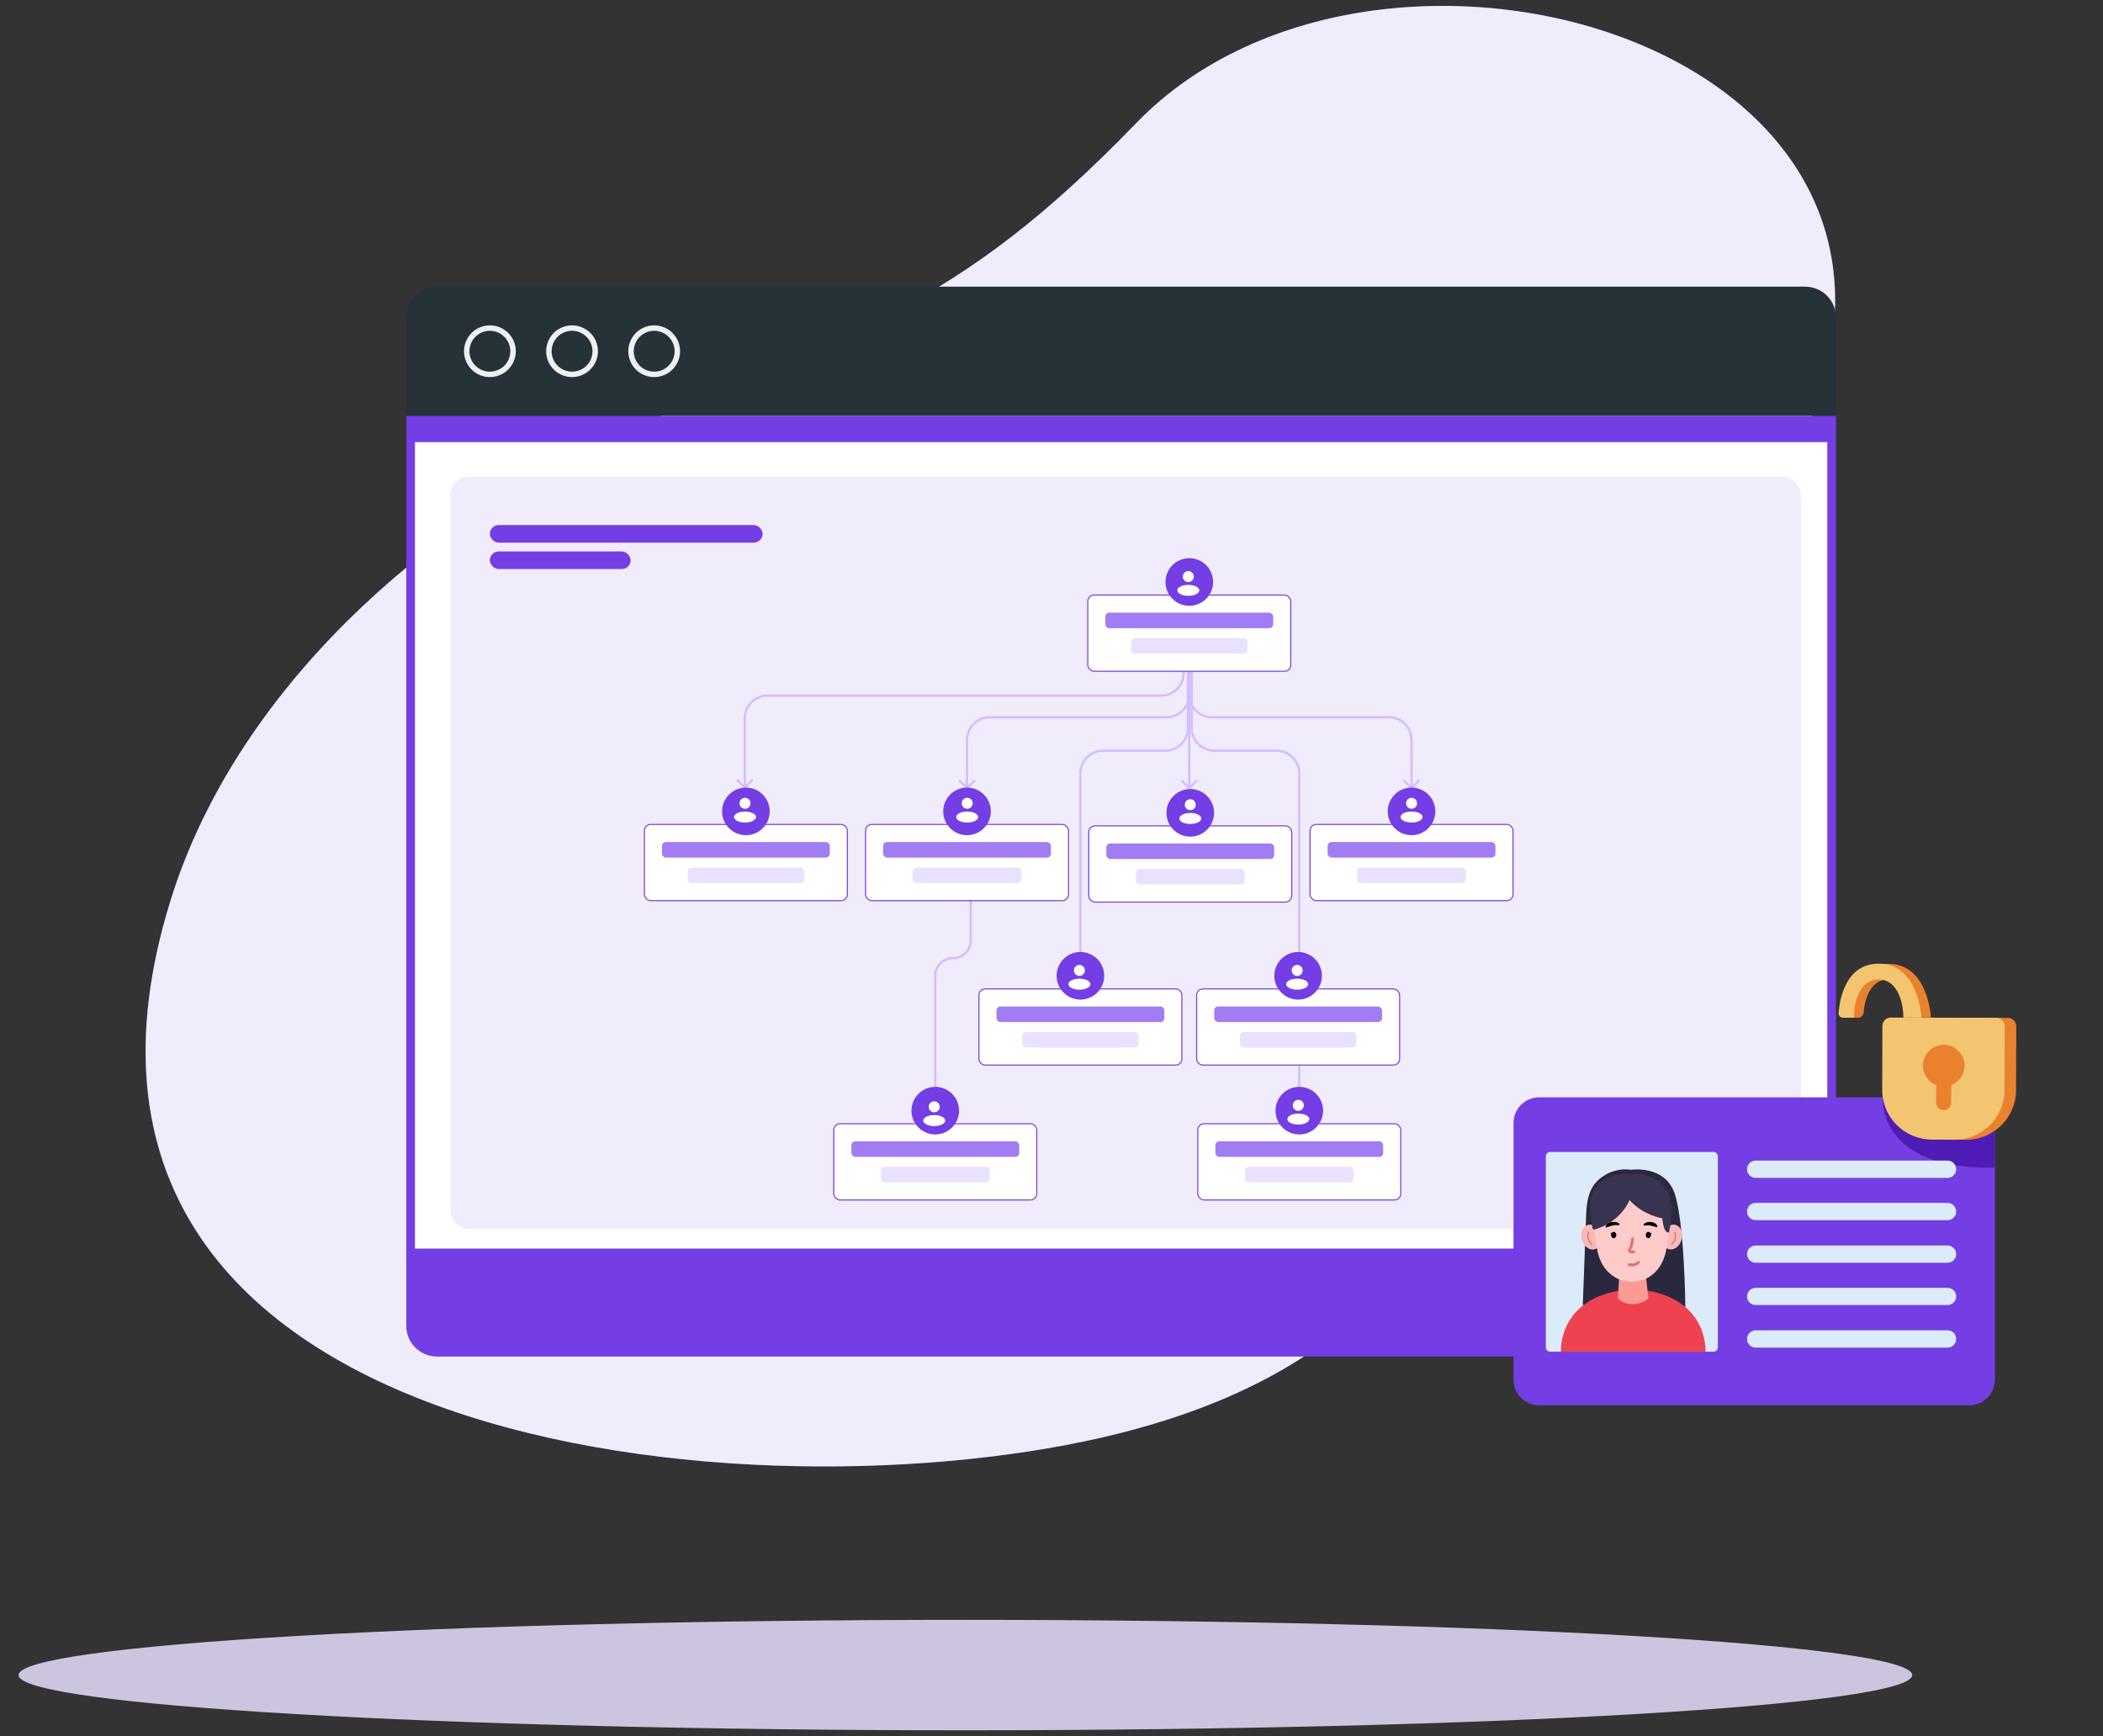 <svg width="264" height="218" viewBox="0 0 264 218" fill="none" xmlns="http://www.w3.org/2000/svg">
<rect x="0" y="0" width="264" height="218" fill="#333333" stroke="none"/>
<path d="M142.649 15.446C119.354 39.54 107.143 41.28 77.608 54.643C53.455 65.539 29.547 86.724 21.388 113.121C-0.123 182.604 95.385 191.313 140.485 179.964C172.233 171.972 184.934 153.567 192.977 123.006C196.104 111.13 197.017 98.287 202.172 86.987C207.69 74.842 219.037 68.932 224.682 58.269C252.017 6.627 173.698 -16.677 142.649 15.446Z" fill="#743EE4"/>
<path opacity="0.9" d="M142.649 15.446C119.354 39.54 107.143 41.28 77.608 54.643C53.455 65.539 29.547 86.724 21.388 113.121C-0.123 182.604 95.385 191.313 140.485 179.964C172.233 171.972 184.934 153.567 192.977 123.006C196.104 111.13 197.017 98.287 202.172 86.987C207.69 74.842 219.037 68.932 224.682 58.269C252.017 6.627 173.698 -16.677 142.649 15.446Z" fill="white"/>
<path d="M121.192 217.241C186.835 217.241 240.05 214.137 240.05 210.308C240.05 206.479 186.835 203.375 121.192 203.375C55.548 203.375 2.334 206.479 2.334 210.308C2.334 214.137 55.548 217.241 121.192 217.241Z" fill="#CDC5DF"/>
<path d="M51 39.838C51.003 38.819 51.41 37.843 52.131 37.122C52.852 36.402 53.83 35.995 54.85 35.992H226.629C227.649 35.995 228.627 36.402 229.348 37.122C230.069 37.843 230.476 38.819 230.479 39.838V52.216H51V39.838Z" fill="#263238"/>
<path d="M82.122 47.344C81.479 47.344 80.851 47.153 80.317 46.797C79.783 46.44 79.366 45.933 79.12 45.34C78.874 44.747 78.81 44.094 78.936 43.464C79.061 42.835 79.37 42.256 79.825 41.802C80.279 41.348 80.858 41.039 81.488 40.914C82.118 40.789 82.772 40.853 83.365 41.099C83.959 41.344 84.466 41.76 84.823 42.294C85.18 42.828 85.371 43.456 85.371 44.098C85.371 44.959 85.029 45.784 84.419 46.393C83.81 47.002 82.984 47.344 82.122 47.344ZM82.122 41.531C81.614 41.531 81.117 41.682 80.695 41.964C80.273 42.246 79.943 42.647 79.749 43.115C79.555 43.584 79.504 44.1 79.603 44.598C79.702 45.096 79.947 45.553 80.306 45.912C80.665 46.271 81.123 46.515 81.621 46.614C82.119 46.714 82.636 46.663 83.105 46.468C83.574 46.274 83.975 45.945 84.258 45.523C84.54 45.101 84.691 44.605 84.691 44.098C84.689 43.417 84.418 42.766 83.936 42.285C83.455 41.804 82.803 41.533 82.122 41.531Z" fill="#F0F0F0"/>
<path d="M71.805 47.344C71.163 47.342 70.535 47.151 70.002 46.794C69.469 46.436 69.053 45.929 68.808 45.336C68.563 44.742 68.5 44.09 68.626 43.461C68.752 42.831 69.062 42.254 69.516 41.8C69.971 41.347 70.55 41.038 71.18 40.913C71.81 40.789 72.463 40.853 73.056 41.099C73.65 41.345 74.157 41.761 74.513 42.295C74.87 42.828 75.061 43.456 75.061 44.098C75.061 44.524 74.976 44.947 74.813 45.341C74.649 45.735 74.409 46.093 74.107 46.395C73.804 46.697 73.445 46.935 73.051 47.098C72.656 47.261 72.233 47.344 71.805 47.344ZM71.805 41.531C71.298 41.533 70.802 41.684 70.38 41.967C69.958 42.25 69.63 42.651 69.437 43.12C69.243 43.589 69.193 44.105 69.293 44.602C69.393 45.099 69.638 45.556 69.997 45.914C70.357 46.273 70.815 46.516 71.313 46.615C71.811 46.713 72.327 46.662 72.796 46.468C73.265 46.273 73.666 45.944 73.948 45.523C74.23 45.101 74.38 44.605 74.38 44.098C74.378 43.416 74.106 42.764 73.624 42.283C73.141 41.802 72.487 41.531 71.805 41.531Z" fill="#F0F0F0"/>
<path d="M61.495 47.344C60.852 47.342 60.225 47.151 59.691 46.794C59.158 46.436 58.742 45.929 58.498 45.336C58.252 44.742 58.189 44.09 58.315 43.461C58.441 42.831 58.751 42.254 59.206 41.8C59.66 41.347 60.239 41.038 60.869 40.913C61.499 40.789 62.152 40.853 62.746 41.099C63.339 41.345 63.846 41.761 64.203 42.295C64.559 42.828 64.75 43.456 64.75 44.098C64.75 44.524 64.666 44.947 64.502 45.341C64.338 45.735 64.099 46.093 63.796 46.395C63.494 46.697 63.135 46.935 62.74 47.098C62.345 47.261 61.922 47.344 61.495 47.344ZM61.495 41.531C60.987 41.531 60.49 41.682 60.068 41.964C59.645 42.246 59.316 42.647 59.122 43.115C58.927 43.584 58.877 44.1 58.976 44.598C59.075 45.096 59.319 45.553 59.679 45.912C60.038 46.271 60.495 46.515 60.994 46.614C61.492 46.714 62.008 46.663 62.478 46.468C62.947 46.274 63.348 45.945 63.63 45.523C63.913 45.101 64.063 44.605 64.063 44.098C64.062 43.417 63.791 42.766 63.309 42.285C62.828 41.804 62.175 41.533 61.495 41.531Z" fill="#F0F0F0"/>
<path d="M226.629 170.319H54.85C53.83 170.315 52.852 169.909 52.131 169.188C51.41 168.468 51.003 167.491 51 166.472V52.219H230.479V166.472C230.476 167.491 230.069 168.468 229.348 169.188C228.627 169.909 227.649 170.315 226.629 170.319Z" fill="#743EE4"/>
<path d="M229.388 55.508H52.092V156.765H229.388V55.508Z" fill="white"/>
<rect x="56.523" y="59.852" width="169.556" height="94.444" rx="2.209" fill="#F1ECFC"/>
<rect x="61.494" y="65.922" width="34.243" height="2.209" rx="1.105" fill="#743EE4"/>
<rect x="61.494" y="69.234" width="17.674" height="2.209" rx="1.105" fill="#743EE4"/>
<path d="M149.296 80.516C148.94 80.516 148.655 80.8 148.655 81.156C148.655 81.512 148.94 81.797 149.296 81.797C149.652 81.797 149.936 81.512 149.936 81.156C149.936 80.8 149.652 80.516 149.296 80.516Z" fill="white"/>
<path d="M121.294 99.051C121.349 99.107 121.44 99.107 121.495 99.051L122.401 98.145C122.457 98.09 122.457 97.999 122.401 97.944C122.346 97.888 122.255 97.888 122.2 97.944L121.395 98.749L120.589 97.944C120.534 97.888 120.444 97.888 120.388 97.944C120.332 97.999 120.332 98.09 120.388 98.145L121.294 99.051ZM148.798 81.156C148.798 80.879 149.019 80.658 149.296 80.658V80.373C148.861 80.373 148.513 80.722 148.513 81.156H148.798ZM149.296 80.658C149.573 80.658 149.794 80.879 149.794 81.156H150.079C150.079 80.722 149.73 80.373 149.296 80.373V80.658ZM149.794 81.156C149.794 81.433 149.573 81.654 149.296 81.654V81.939C149.73 81.939 150.079 81.591 150.079 81.156H149.794ZM149.296 81.654C149.019 81.654 148.798 81.433 148.798 81.156H148.513C148.513 81.591 148.861 81.939 149.296 81.939V81.654ZM149.153 81.797V87.206H149.438V81.797H149.153ZM146.449 89.911H124.242V90.196H146.449V89.911ZM121.252 92.9V98.95H121.537V92.9H121.252ZM124.242 89.911C122.591 89.911 121.252 91.249 121.252 92.9H121.537C121.537 91.407 122.748 90.196 124.242 90.196V89.911ZM149.153 87.206C149.153 88.7 147.943 89.911 146.449 89.911V90.196C148.1 90.196 149.438 88.857 149.438 87.206H149.153Z" fill="#D3BDFF"/>
<path d="M148.599 74.969C147.896 74.969 147.334 75.338 147.334 75.8C147.334 76.261 147.896 76.631 148.599 76.631C149.302 76.631 149.864 76.261 149.864 75.8C149.864 75.338 149.302 74.969 148.599 74.969Z" fill="white"/>
<path d="M93.391 98.985C93.447 99.04 93.537 99.04 93.593 98.985L94.499 98.079C94.554 98.023 94.554 97.933 94.499 97.877C94.443 97.822 94.353 97.822 94.297 97.877L93.492 98.683L92.687 97.877C92.631 97.822 92.541 97.822 92.486 97.877C92.43 97.933 92.43 98.023 92.486 98.079L93.391 98.985ZM147.476 75.8C147.476 75.632 147.578 75.463 147.781 75.33C147.983 75.198 148.271 75.111 148.599 75.111V74.826C148.224 74.826 147.88 74.925 147.625 75.092C147.37 75.259 147.191 75.506 147.191 75.8H147.476ZM148.599 75.111C148.927 75.111 149.215 75.198 149.417 75.33C149.62 75.463 149.722 75.632 149.722 75.8H150.007C150.007 75.506 149.827 75.259 149.573 75.092C149.318 74.925 148.974 74.826 148.599 74.826V75.111ZM149.722 75.8C149.722 75.968 149.62 76.136 149.417 76.269C149.215 76.402 148.927 76.489 148.599 76.489V76.773C148.974 76.773 149.318 76.675 149.573 76.507C149.827 76.341 150.007 76.094 150.007 75.8H149.722ZM148.599 76.489C148.271 76.489 147.983 76.402 147.781 76.269C147.578 76.136 147.476 75.968 147.476 75.8H147.191C147.191 76.094 147.37 76.341 147.625 76.507C147.88 76.675 148.224 76.773 148.599 76.773V76.489ZM148.457 76.631V84.495H148.741V76.631H148.457ZM145.752 87.2H96.339V87.484H145.752V87.2ZM93.35 90.189V98.884H93.635V90.189H93.35ZM96.339 87.2C94.688 87.2 93.35 88.538 93.35 90.189H93.635C93.635 88.695 94.846 87.484 96.339 87.484V87.2ZM148.457 84.495C148.457 85.989 147.246 87.2 145.752 87.2V87.484C147.403 87.484 148.741 86.146 148.741 84.495H148.457Z" fill="#D3BDFF"/>
<path d="M149.129 80.516C148.957 80.516 148.819 81.127 148.819 81.891C148.819 82.655 148.957 83.266 149.129 83.266C149.301 83.266 149.439 82.655 149.439 81.891C149.439 81.127 149.301 80.516 149.129 80.516Z" fill="white"/>
<path d="M149.129 83.266C149.301 83.266 149.439 82.655 149.439 81.891C149.439 81.127 149.301 80.516 149.129 80.516C148.957 80.516 148.819 81.127 148.819 81.891C148.819 82.655 148.957 83.266 149.129 83.266ZM149.129 83.266L149.129 91.406C149.129 92.978 147.855 94.253 146.282 94.253H138.478C136.906 94.253 135.631 95.527 135.631 97.1L135.631 120.09" stroke="#D3BDFF" stroke-width="0.285"/>
<path d="M121.863 111.695C121.806 111.695 121.761 112.078 121.761 112.556C121.761 113.034 121.806 113.417 121.863 113.417C121.92 113.417 121.965 113.034 121.965 112.556C121.965 112.078 121.92 111.695 121.863 111.695Z" fill="white"/>
<path d="M121.863 113.417C121.92 113.417 121.965 113.034 121.965 112.556C121.965 112.078 121.92 111.695 121.863 111.695C121.806 111.695 121.761 112.078 121.761 112.556C121.761 113.034 121.806 113.417 121.863 113.417ZM121.863 113.417L121.863 118.067C121.863 119.297 120.866 120.293 119.637 120.293V120.293C118.407 120.293 117.41 121.29 117.41 122.52L117.41 136.465" stroke="#D3BDFF" stroke-width="0.285"/>
<path d="M167.557 128.352C167.5 128.352 167.454 128.477 167.454 128.634C167.454 128.79 167.5 128.915 167.557 128.915C167.613 128.915 167.659 128.79 167.659 128.634C167.659 128.477 167.613 128.352 167.557 128.352Z" fill="white"/>
<path d="M167.557 128.915C167.613 128.915 167.659 128.79 167.659 128.634C167.659 128.477 167.613 128.352 167.557 128.352C167.5 128.352 167.454 128.477 167.454 128.634C167.454 128.79 167.5 128.915 167.557 128.915ZM167.557 128.915L167.557 128.942C167.557 130.171 166.56 131.168 165.33 131.168V131.168C164.1 131.168 163.104 132.165 163.104 133.395L163.104 136.466" stroke="#D3BDFF" stroke-width="0.285"/>
<path d="M149.605 80.516C149.777 80.516 149.915 81.127 149.915 81.891C149.915 82.655 149.777 83.266 149.605 83.266C149.433 83.266 149.295 82.655 149.295 81.891C149.295 81.127 149.433 80.516 149.605 80.516Z" fill="white"/>
<path d="M149.605 83.266C149.433 83.266 149.295 82.655 149.295 81.891C149.295 81.127 149.433 80.516 149.605 80.516C149.777 80.516 149.915 81.127 149.915 81.891C149.915 82.655 149.777 83.266 149.605 83.266ZM149.605 83.266L149.605 91.406C149.605 92.978 150.88 94.253 152.452 94.253H160.256C161.829 94.253 163.104 95.527 163.104 97.1L163.104 120.09" stroke="#D3BDFF" stroke-width="0.285"/>
<path d="M149.297 80.516C148.941 80.516 148.656 80.8 148.656 81.156C148.656 81.512 148.941 81.797 149.297 81.797C149.653 81.797 149.937 81.512 149.937 81.156C149.937 80.8 149.653 80.516 149.297 80.516Z" fill="white"/>
<path d="M149.196 99.051C149.252 99.107 149.342 99.107 149.397 99.051L150.303 98.145C150.359 98.09 150.359 97.999 150.303 97.944C150.248 97.888 150.158 97.888 150.102 97.944L149.297 98.749L148.492 97.944C148.436 97.888 148.346 97.888 148.29 97.944C148.235 97.999 148.235 98.09 148.29 98.145L149.196 99.051ZM148.799 81.156C148.799 80.879 149.02 80.658 149.297 80.658V80.373C148.862 80.373 148.514 80.722 148.514 81.156H148.799ZM149.297 80.658C149.574 80.658 149.795 80.879 149.795 81.156H150.08C150.08 80.722 149.731 80.373 149.297 80.373V80.658ZM149.795 81.156C149.795 81.433 149.574 81.654 149.297 81.654V81.939C149.731 81.939 150.08 81.591 150.08 81.156H149.795ZM149.297 81.654C149.02 81.654 148.799 81.433 148.799 81.156H148.514C148.514 81.591 148.862 81.939 149.297 81.939V81.654ZM149.154 81.797V98.95H149.439V81.797H149.154Z" fill="#D3BDFF"/>
<path d="M149.297 80.516C148.941 80.516 148.656 80.8 148.656 81.156C148.656 81.512 148.941 81.797 149.297 81.797C149.653 81.797 149.937 81.512 149.937 81.156C149.937 80.8 149.653 80.516 149.297 80.516Z" fill="white"/>
<path d="M177.097 99.051C177.153 99.107 177.243 99.107 177.299 99.051L178.205 98.145C178.26 98.09 178.26 97.999 178.205 97.944C178.149 97.888 178.059 97.888 178.003 97.944L177.198 98.749L176.393 97.944C176.337 97.888 176.247 97.888 176.192 97.944C176.136 97.999 176.136 98.09 176.192 98.145L177.097 99.051ZM148.799 81.156C148.799 80.879 149.02 80.658 149.297 80.658V80.373C148.862 80.373 148.514 80.722 148.514 81.156H148.799ZM149.297 80.658C149.574 80.658 149.795 80.879 149.795 81.156H150.08C150.08 80.722 149.731 80.373 149.297 80.373V80.658ZM149.795 81.156C149.795 81.433 149.574 81.654 149.297 81.654V81.939C149.731 81.939 150.08 81.591 150.08 81.156H149.795ZM149.297 81.654C149.02 81.654 148.799 81.433 148.799 81.156H148.514C148.514 81.591 148.862 81.939 149.297 81.939V81.654ZM149.154 81.797V87.206H149.439V81.797H149.154ZM152.144 90.196H174.351V89.911H152.144V90.196ZM177.056 92.9V98.95H177.34V92.9H177.056ZM174.351 90.196C175.845 90.196 177.056 91.407 177.056 92.9H177.34C177.34 91.249 176.002 89.911 174.351 89.911V90.196ZM149.154 87.206C149.154 88.857 150.493 90.196 152.144 90.196V89.911C150.65 89.911 149.439 88.7 149.439 87.206H149.154Z" fill="#D3BDFF"/>
<rect x="136.556" y="74.712" width="25.481" height="9.57" rx="0.783" fill="white"/>
<rect x="136.556" y="74.712" width="25.481" height="9.57" rx="0.783" stroke="#784CD9" stroke-width="0.142"/>
<rect x="138.762" y="76.922" width="21.068" height="1.95" rx="0.487" fill="#A27CF2"/>
<rect x="141.984" y="80.125" width="14.623" height="1.95" rx="0.487" fill="#EAE1FF"/>
<ellipse cx="149.298" cy="73.068" rx="2.989" ry="2.989" fill="#743EE4"/>
<path d="M149.175 73.084C149.556 73.084 149.865 72.775 149.865 72.394C149.865 72.012 149.556 71.703 149.175 71.703C148.793 71.703 148.484 72.012 148.484 72.394C148.484 72.775 148.793 73.084 149.175 73.084Z" fill="white"/>
<path d="M149.176 74.81C149.938 74.81 150.556 74.501 150.556 74.12C150.556 73.739 149.938 73.43 149.176 73.43C148.413 73.43 147.795 73.739 147.795 74.12C147.795 74.501 148.413 74.81 149.176 74.81Z" fill="white"/>
<rect x="108.655" y="103.509" width="25.481" height="9.57" rx="0.783" fill="white"/>
<rect x="108.655" y="103.509" width="25.481" height="9.57" rx="0.783" stroke="#784CD9" stroke-width="0.142"/>
<rect x="110.861" y="105.719" width="21.068" height="1.95" rx="0.487" fill="#A27CF2"/>
<rect x="114.572" y="108.922" width="13.648" height="1.95" rx="0.487" fill="#EAE1FF"/>
<ellipse cx="121.394" cy="101.872" rx="2.989" ry="2.989" fill="#743EE4"/>
<path d="M121.417 101.545C121.798 101.545 122.107 101.236 122.107 100.854C122.107 100.473 121.798 100.164 121.417 100.164C121.036 100.164 120.727 100.473 120.727 100.854C120.727 101.236 121.036 101.545 121.417 101.545Z" fill="white"/>
<path d="M121.418 103.271C122.18 103.271 122.799 102.962 122.799 102.581C122.799 102.2 122.18 101.891 121.418 101.891C120.655 101.891 120.037 102.2 120.037 102.581C120.037 102.962 120.655 103.271 121.418 103.271Z" fill="white"/>
<rect x="80.895" y="103.509" width="25.481" height="9.57" rx="0.783" fill="white"/>
<rect x="80.895" y="103.509" width="25.481" height="9.57" rx="0.783" stroke="#784CD9" stroke-width="0.142"/>
<rect x="83.102" y="105.719" width="21.068" height="1.95" rx="0.487" fill="#A27CF2"/>
<rect x="86.324" y="108.922" width="14.623" height="1.95" rx="0.487" fill="#EAE1FF"/>
<circle cx="93.636" cy="101.872" r="2.989" fill="#743EE4"/>
<path d="M93.526 101.545C93.908 101.545 94.217 101.236 94.217 100.854C94.217 100.473 93.908 100.164 93.526 100.164C93.145 100.164 92.836 100.473 92.836 100.854C92.836 101.236 93.145 101.545 93.526 101.545Z" fill="white"/>
<path d="M93.527 103.271C94.29 103.271 94.908 102.962 94.908 102.581C94.908 102.2 94.29 101.891 93.527 101.891C92.765 101.891 92.147 102.2 92.147 102.581C92.147 102.962 92.765 103.271 93.527 103.271Z" fill="white"/>
<rect x="122.89" y="124.157" width="25.481" height="9.57" rx="0.783" fill="white"/>
<rect x="122.89" y="124.157" width="25.481" height="9.57" rx="0.783" stroke="#784CD9" stroke-width="0.142"/>
<rect x="125.096" y="126.367" width="21.068" height="1.95" rx="0.487" fill="#A27CF2"/>
<rect x="128.318" y="129.57" width="14.623" height="1.95" rx="0.487" fill="#EAE1FF"/>
<ellipse cx="135.63" cy="122.513" rx="2.989" ry="2.989" fill="#743EE4"/>
<path d="M135.501 122.529C135.882 122.529 136.191 122.22 136.191 121.839C136.191 121.458 135.882 121.148 135.501 121.148C135.12 121.148 134.811 121.458 134.811 121.839C134.811 122.22 135.12 122.529 135.501 122.529Z" fill="white"/>
<path d="M135.502 124.256C136.264 124.256 136.883 123.947 136.883 123.565C136.883 123.184 136.264 122.875 135.502 122.875C134.739 122.875 134.121 123.184 134.121 123.565C134.121 123.947 134.739 124.256 135.502 124.256Z" fill="white"/>
<rect x="150.364" y="141.087" width="25.481" height="9.57" rx="0.783" fill="white"/>
<rect x="150.364" y="141.087" width="25.481" height="9.57" rx="0.783" stroke="#784CD9" stroke-width="0.142"/>
<rect x="152.57" y="143.297" width="21.068" height="1.95" rx="0.487" fill="#A27CF2"/>
<rect x="156.281" y="146.5" width="13.648" height="1.95" rx="0.487" fill="#EAE1FF"/>
<ellipse cx="163.107" cy="139.443" rx="2.989" ry="2.989" fill="#743EE4"/>
<path d="M162.983 139.467C163.365 139.467 163.674 139.158 163.674 138.776C163.674 138.395 163.365 138.086 162.983 138.086C162.602 138.086 162.293 138.395 162.293 138.776C162.293 139.158 162.602 139.467 162.983 139.467Z" fill="white"/>
<path d="M162.984 141.193C163.747 141.193 164.365 140.884 164.365 140.503C164.365 140.122 163.747 139.812 162.984 139.812C162.222 139.812 161.604 140.122 161.604 140.503C161.604 140.884 162.222 141.193 162.984 141.193Z" fill="white"/>
<rect x="104.669" y="141.087" width="25.481" height="9.57" rx="0.783" fill="white"/>
<rect x="104.669" y="141.087" width="25.481" height="9.57" rx="0.783" stroke="#784CD9" stroke-width="0.142"/>
<rect x="106.875" y="143.297" width="21.068" height="1.95" rx="0.487" fill="#A27CF2"/>
<rect x="110.586" y="146.5" width="13.648" height="1.95" rx="0.487" fill="#EAE1FF"/>
<ellipse cx="117.409" cy="139.443" rx="2.989" ry="2.989" fill="#743EE4"/>
<path d="M117.276 139.654C117.658 139.654 117.967 139.345 117.967 138.964C117.967 138.583 117.658 138.273 117.276 138.273C116.895 138.273 116.586 138.583 116.586 138.964C116.586 139.345 116.895 139.654 117.276 139.654Z" fill="white"/>
<path d="M117.277 141.381C118.04 141.381 118.658 141.072 118.658 140.69C118.658 140.309 118.04 140 117.277 140C116.515 140 115.896 140.309 115.896 140.69C115.896 141.072 116.515 141.381 117.277 141.381Z" fill="white"/>
<rect x="150.222" y="124.157" width="25.481" height="9.57" rx="0.783" fill="white"/>
<rect x="150.222" y="124.157" width="25.481" height="9.57" rx="0.783" stroke="#784CD9" stroke-width="0.142"/>
<rect x="152.428" y="126.367" width="21.068" height="1.95" rx="0.487" fill="#A27CF2"/>
<rect x="155.65" y="129.57" width="14.623" height="1.95" rx="0.487" fill="#EAE1FF"/>
<ellipse cx="162.962" cy="122.513" rx="2.989" ry="2.989" fill="#743EE4"/>
<path d="M162.839 122.529C163.22 122.529 163.529 122.22 163.529 121.839C163.529 121.458 163.22 121.148 162.839 121.148C162.458 121.148 162.148 121.458 162.148 121.839C162.148 122.22 162.458 122.529 162.839 122.529Z" fill="white"/>
<path d="M162.84 124.256C163.602 124.256 164.22 123.947 164.22 123.565C164.22 123.184 163.602 122.875 162.84 122.875C162.077 122.875 161.459 123.184 161.459 123.565C161.459 123.947 162.077 124.256 162.84 124.256Z" fill="white"/>
<rect x="164.456" y="103.509" width="25.481" height="9.57" rx="0.783" fill="white"/>
<rect x="164.456" y="103.509" width="25.481" height="9.57" rx="0.783" stroke="#784CD9" stroke-width="0.142"/>
<rect x="166.662" y="105.719" width="21.068" height="1.95" rx="0.487" fill="#A27CF2"/>
<rect x="170.373" y="108.922" width="13.648" height="1.95" rx="0.487" fill="#EAE1FF"/>
<ellipse cx="177.196" cy="101.872" rx="2.989" ry="2.989" fill="#743EE4"/>
<path d="M177.198 101.545C177.579 101.545 177.889 101.236 177.889 100.854C177.889 100.473 177.579 100.164 177.198 100.164C176.817 100.164 176.508 100.473 176.508 100.854C176.508 101.236 176.817 101.545 177.198 101.545Z" fill="white"/>
<path d="M177.199 103.271C177.962 103.271 178.58 102.962 178.58 102.581C178.58 102.2 177.962 101.891 177.199 101.891C176.437 101.891 175.818 102.2 175.818 102.581C175.818 102.962 176.437 103.271 177.199 103.271Z" fill="white"/>
<rect x="136.679" y="103.688" width="25.481" height="9.57" rx="0.783" fill="white"/>
<rect x="136.679" y="103.688" width="25.481" height="9.57" rx="0.783" stroke="#784CD9" stroke-width="0.142"/>
<rect x="138.885" y="105.898" width="21.068" height="1.95" rx="0.487" fill="#A27CF2"/>
<rect x="142.596" y="109.102" width="13.648" height="1.95" rx="0.487" fill="#EAE1FF"/>
<ellipse cx="149.419" cy="102.052" rx="2.989" ry="2.989" fill="#743EE4"/>
<path d="M149.421 101.725C149.802 101.725 150.111 101.415 150.111 101.034C150.111 100.653 149.802 100.344 149.421 100.344C149.04 100.344 148.73 100.653 148.73 101.034C148.73 101.415 149.04 101.725 149.421 101.725Z" fill="white"/>
<path d="M149.422 103.451C150.184 103.451 150.803 103.142 150.803 102.761C150.803 102.379 150.184 102.07 149.422 102.07C148.659 102.07 148.041 102.379 148.041 102.761C148.041 103.142 148.659 103.451 149.422 103.451Z" fill="white"/>
<path d="M247.207 176.432H193.222C191.441 176.432 190 174.994 190 173.216V140.989C190 139.212 191.441 137.773 193.222 137.773H247.207C248.988 137.773 250.429 139.212 250.429 140.989V173.216C250.429 174.994 248.988 176.432 247.207 176.432Z" fill="#743EE4"/>
<path d="M236.35 137.773C236.35 137.773 235.533 146.9 250.43 146.617V139.042L236.35 137.773Z" fill="#4E1CB4"/>
<path d="M244.48 147.885H220.404C219.802 147.885 219.314 147.398 219.314 146.798C219.314 146.198 219.802 145.711 220.404 145.711H244.48C245.081 145.711 245.569 146.198 245.569 146.798C245.569 147.398 245.081 147.885 244.48 147.885Z" fill="#DCEBF9"/>
<path d="M244.48 153.198H220.404C219.802 153.198 219.314 152.711 219.314 152.11C219.314 151.51 219.802 151.023 220.404 151.023H244.48C245.081 151.023 245.569 151.51 245.569 152.11C245.569 152.711 245.081 153.198 244.48 153.198Z" fill="#DCEBF9"/>
<path d="M244.48 158.538H220.404C219.802 158.538 219.314 158.051 219.314 157.451C219.314 156.862 219.802 156.375 220.404 156.375H244.48C245.081 156.375 245.569 156.862 245.569 157.451C245.569 158.051 245.081 158.538 244.48 158.538Z" fill="#DCEBF9"/>
<path d="M244.48 163.85H220.404C219.802 163.85 219.314 163.375 219.314 162.775C219.314 162.174 219.802 161.688 220.404 161.688H244.48C245.081 161.688 245.569 162.174 245.569 162.775C245.569 163.375 245.081 163.85 244.48 163.85Z" fill="#DCEBF9"/>
<path d="M244.48 169.198H220.404C219.802 169.198 219.314 168.711 219.314 168.11C219.314 167.51 219.802 167.023 220.404 167.023H244.48C245.081 167.023 245.569 167.51 245.569 168.11C245.569 168.711 245.081 169.198 244.48 169.198Z" fill="#DCEBF9"/>
<path d="M215.104 169.703H194.601C194.306 169.703 194.057 169.465 194.057 169.171V145.176C194.057 144.882 194.306 144.633 194.601 144.633H215.104C215.399 144.633 215.648 144.882 215.648 145.176V169.171C215.648 169.465 215.399 169.703 215.104 169.703Z" fill="#DCEBF9"/>
<path d="M204.72 146.87C204.72 146.87 208.986 146.213 210.223 149.836C211.46 153.448 211.573 164.092 211.573 164.092L198.695 163.855L199.126 152.26C199.263 149.27 200.295 148.24 201.566 147.481C202.371 146.994 203.676 146.677 204.72 146.87Z" fill="#2A283F"/>
<path d="M214.095 169.706H195.953C195.953 169.706 195.477 162.447 205.03 161.836C214.583 162.447 214.095 169.706 214.095 169.706Z" fill="#EE4250"/>
<path d="M203.278 159.945L203.107 163.014C203.107 163.014 203.652 163.727 204.968 163.727C206.273 163.727 206.931 163.025 206.931 163.025L206.591 159.945H203.278Z" fill="#FD9A95"/>
<path d="M208.719 154.986C208.481 155.835 208.833 156.662 209.491 156.843C210.149 157.024 210.875 156.48 211.102 155.631C211.329 154.793 210.988 153.955 210.33 153.785C209.672 153.604 208.946 154.136 208.719 154.986Z" fill="#F9B9B9"/>
<path d="M209.806 156.322C209.84 156.333 209.862 156.322 209.885 156.299C210.691 155.541 210.327 154.703 210.316 154.692C210.305 154.658 210.259 154.635 210.214 154.658C210.18 154.669 210.157 154.725 210.169 154.759C210.191 154.793 210.498 155.507 209.771 156.186C209.749 156.22 209.737 156.265 209.771 156.299C209.787 156.307 209.798 156.315 209.806 156.322Z" fill="#E27471"/>
<path d="M200.957 154.986C201.184 155.835 200.844 156.662 200.186 156.843C199.528 157.024 198.802 156.48 198.575 155.631C198.336 154.793 198.688 153.955 199.346 153.785C200.004 153.604 200.73 154.136 200.957 154.986Z" fill="#F9B9B9"/>
<path d="M199.856 156.322C199.833 156.333 199.81 156.322 199.788 156.299C198.982 155.541 199.345 154.703 199.345 154.692C199.368 154.658 199.413 154.635 199.459 154.658C199.493 154.669 199.515 154.725 199.493 154.759C199.481 154.793 199.175 155.507 199.89 156.186C199.924 156.22 199.924 156.265 199.901 156.299C199.886 156.307 199.871 156.315 199.856 156.322Z" fill="#E27471"/>
<path d="M209.535 150.696V154.569L209.195 156.766C208.798 159.223 207.175 160.922 204.838 160.922C202.501 160.922 200.844 159.132 200.481 156.766L200.141 154.433V149.791C200.197 149.655 200.277 149.519 200.345 149.394C200.466 149.206 200.602 149.017 200.753 148.828H208.537C209.013 149.36 209.365 150.006 209.535 150.696Z" fill="#FECBCB"/>
<path fill-rule="evenodd" clip-rule="evenodd" d="M205.008 157.365C204.781 157.365 204.532 157.331 204.418 157.161C204.305 156.968 204.418 156.742 204.521 156.561L204.555 156.481C204.668 156.278 204.747 155.723 204.759 155.53C204.77 155.428 204.861 155.349 204.963 155.36C205.065 155.372 205.133 155.462 205.122 155.564C205.122 155.644 205.054 156.334 204.884 156.651L204.838 156.742C204.804 156.81 204.736 156.934 204.736 156.98C204.747 156.968 204.804 157.002 205.008 157.002C205.031 157.002 205.058 157.002 205.088 157.002C205.179 157.002 205.269 157.082 205.269 157.184C205.281 157.285 205.201 157.365 205.099 157.365C205.069 157.365 205.039 157.365 205.008 157.365Z" fill="#E27471"/>
<path d="M202.908 155.06C202.908 155.276 202.761 155.457 202.579 155.457C202.397 155.457 202.25 155.276 202.25 155.06C202.25 154.834 202.397 154.664 202.579 154.664C202.761 154.664 202.908 154.834 202.908 155.06Z" fill="black"/>
<path d="M202.365 154.844C202.365 154.844 202.252 154.855 202.195 154.742C202.195 154.742 202.161 154.923 202.308 155.014L202.365 154.844Z" fill="black"/>
<path d="M206.594 155.06C206.594 155.276 206.741 155.457 206.923 155.457C207.104 155.457 207.252 155.276 207.252 155.06C207.252 154.834 207.104 154.664 206.923 154.664C206.741 154.664 206.594 154.834 206.594 155.06Z" fill="black"/>
<path d="M207.137 154.844C207.137 154.844 207.25 154.855 207.318 154.742C207.318 154.742 207.341 154.923 207.193 155.014L207.137 154.844Z" fill="black"/>
<path d="M204.864 159C204.638 159 204.479 158.954 204.456 158.954C204.365 158.92 204.308 158.819 204.331 158.728C204.365 158.626 204.467 158.569 204.558 158.592C204.592 158.603 205.171 158.762 205.545 158.366C205.613 158.286 205.727 158.286 205.806 158.354C205.874 158.422 205.886 158.547 205.818 158.615C205.523 158.932 205.148 159 204.864 159Z" fill="#E27471"/>
<path d="M206.353 153.692C206.353 153.692 206.614 153.363 207.284 153.431C207.953 153.499 208.101 153.941 208.044 154.054C207.987 154.156 207.114 153.703 206.49 153.873C206.49 153.873 206.263 153.941 206.353 153.692Z" fill="black"/>
<path d="M203.258 153.635C203.258 153.635 202.975 153.317 202.305 153.431C201.636 153.533 201.511 153.986 201.579 154.087C201.647 154.201 202.498 153.691 203.122 153.827C203.122 153.827 203.349 153.884 203.258 153.635Z" fill="black"/>
<path d="M208.658 152.25C208.658 152.25 208.624 154.843 209.509 154.741L209.714 153.745V152.363L208.658 152.25Z" fill="#38334E"/>
<path d="M209.823 151.863C209.823 152.214 209.755 152.768 209.665 153.131C206.771 152.814 205.183 151.376 204.559 150.674C204.264 150.357 204.15 150.13 204.15 150.13L204.389 148.828L204.638 147.367C204.99 147.379 205.308 147.39 205.625 147.412C206.794 147.492 207.963 147.956 208.689 148.76C209.165 149.281 209.506 149.926 209.687 150.628C209.767 150.968 209.823 151.489 209.823 151.863Z" fill="#38334E"/>
<path d="M204.968 148.84C204.956 149.135 204.922 149.463 204.831 149.825C204.831 149.825 204.763 150.177 204.559 150.686C204.105 151.762 202.8 153.574 200.225 154.355C200.066 154.411 199.907 154.287 199.896 154.128L199.658 152.498C199.624 151.422 199.578 150.505 199.998 149.622C200.055 149.486 200.134 149.361 200.214 149.225C200.327 149.037 200.463 148.852 200.622 148.671C201.359 147.81 202.687 147.278 204.638 147.38C204.638 147.38 204.968 147.912 204.968 148.84Z" fill="#38334E"/>
<path d="M246.814 143.101L243.988 143.09C240.528 143.078 237.737 140.27 237.748 136.828L237.771 128.822C237.771 128.233 238.247 127.758 238.837 127.758L252.055 127.803C252.645 127.803 253.122 128.279 253.111 128.868L253.088 136.873C253.077 140.315 250.274 143.101 246.814 143.101Z" fill="#EA822D"/>
<path d="M245.349 143.09L242.524 143.079C239.063 143.067 236.272 140.27 236.283 136.817L236.306 128.811C236.317 128.222 236.794 127.747 237.372 127.758L250.591 127.792C251.181 127.792 251.657 128.268 251.657 128.856L251.634 136.862C251.623 140.316 248.809 143.101 245.349 143.09Z" fill="#F4C571"/>
<path d="M231.957 127.779H233.239C233.614 127.791 233.92 127.508 233.954 127.134C234.079 125.571 234.533 124.563 235.055 123.918C236.076 122.661 237.959 122.65 238.98 123.907C239.582 124.631 240.092 125.82 240.149 127.768L242.395 127.745C242.395 127.745 242.1 120.985 237.006 121.008C231.934 121.019 231.957 127.779 231.957 127.779Z" fill="#EA822D"/>
<path d="M231.348 127.775H232.721C232.767 125.827 233.266 124.638 233.856 123.914C234.877 122.657 236.76 122.645 237.793 123.902C238.383 124.627 238.893 125.816 238.95 127.764L241.208 127.741C241.208 127.741 240.902 120.981 235.819 120.992C231.677 121.004 230.929 125.522 230.804 127.175C230.77 127.492 231.031 127.775 231.348 127.775Z" fill="#F4C571"/>
<path d="M246.634 133.797C246.634 134.907 245.931 135.858 244.955 136.232L244.944 138.44C244.944 138.734 244.819 138.995 244.615 139.165C244.445 139.301 244.229 139.391 243.991 139.391C243.73 139.391 243.503 139.278 243.321 139.108C243.151 138.938 243.049 138.7 243.049 138.44L243.06 136.232C242.085 135.847 241.393 134.896 241.393 133.786C241.393 132.314 242.629 131.125 244.116 131.182C244.297 131.189 244.471 131.212 244.638 131.25C245.772 131.544 246.634 132.597 246.634 133.797Z" fill="#EA822D"/>
</svg>
